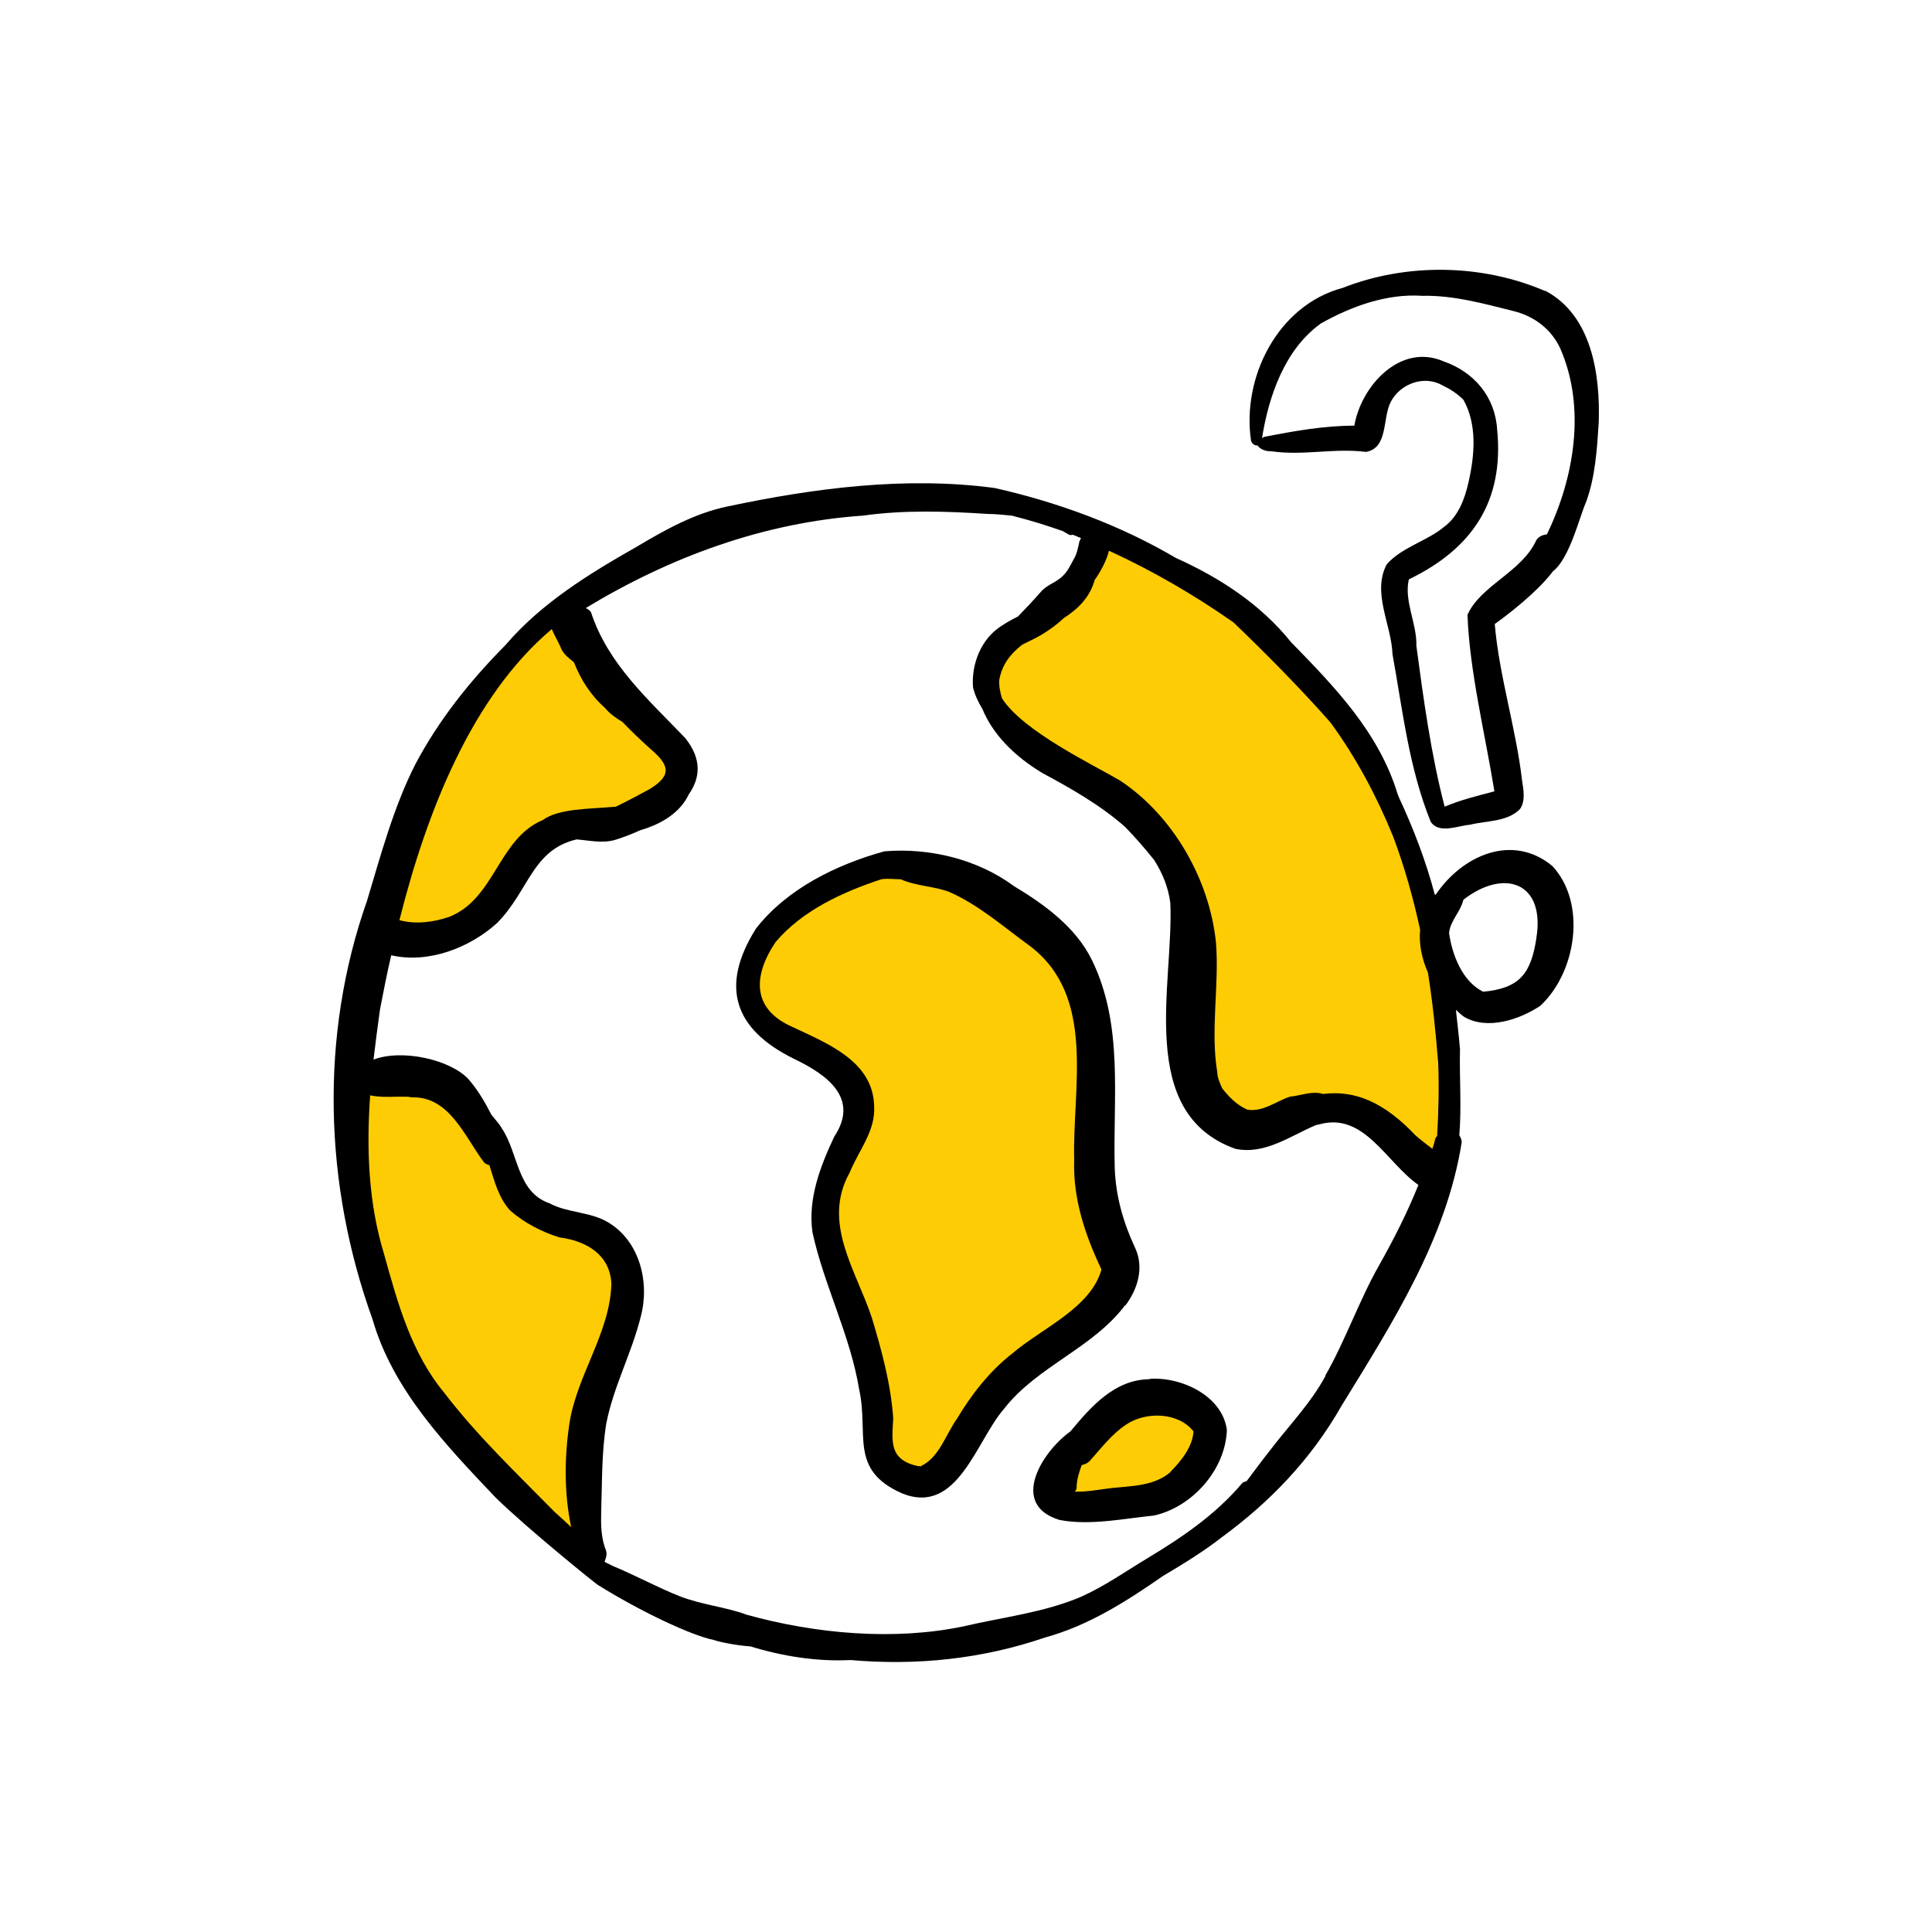 <svg xmlns="http://www.w3.org/2000/svg" id="Ebene_1" data-name="Ebene 1" viewBox="0 0 56.69 56.69"><defs><style>      .cls-1 {        fill: #fecc04;      }    </style></defs><path class="cls-1" d="m32.32,15.7l-.95,1.83-2.19,1.78-.07,1.09,1.2,1.6,3.55,2.4,1.2,2.4.09,4.35.58,1.91,1.42.13s1.64-.67,2-.62,3.02,2.13,3.02,2.13l.49-2.31-.4-4.48-1.02-3.68-2.09-3.91s-3.64-3.2-3.91-3.28-2.91-1.33-2.91-1.33Z"></path><path class="cls-1" d="m16.33,17.97c0,.75,1.95,2.89,1.95,2.89l1.51,1.42s-.36,1.29-.49,1.38-1.07.09-2.31.58-1.78.8-1.78.8l-1.69,2.13-2.35.27.71-3.33s1.78-3.51,1.86-3.82,2.57-2.31,2.57-2.31Z"></path><path class="cls-1" d="m10.24,31.55s.98,0,1.73.04,1.82,1.2,1.82,1.2l1.38,2.57,1.69.71,1.29.98-.13,2.09-.8,2.26-.18,4.22s-2.66-2.53-3.33-2.97-2.22-3.28-2.22-3.28l-1.29-4.17.04-3.64Z"></path><path class="cls-1" d="m28,25.6l3.42,2.35.84,3.11.04,3.55.62,3.02-3.11,2.57-2.62,3.2-1.24-.58-.62-3.82-1.24-3.42,1.07-2.97-.58-1.51-2.44-1.33-.04-1.64s.98-1.42,1.29-1.55,2.62-1.11,2.75-1.15,1.86.18,1.86.18Z"></path><polygon class="cls-1" points="33.41 40.83 35.19 41.23 35.36 42.65 34.08 43.84 31.24 44.2 30.97 43.18 33.41 40.83"></polygon><g><path d="m33.02,38.31c.37-.49.56-1.13.28-1.71-.34-.73-.56-1.5-.59-2.31-.06-2.06.27-4.19-.67-6.12-.47-.96-1.39-1.63-2.29-2.17-1.07-.79-2.48-1.13-3.8-1.02-1.41.39-2.86,1.1-3.77,2.27-1.06,1.69-.65,2.95,1.12,3.82.96.46,1.93,1.15,1.18,2.28-.41.87-.78,1.83-.64,2.81.34,1.56,1.11,3.02,1.37,4.61.29,1.31-.31,2.36,1.26,3.05,1.63.66,2.17-1.54,2.99-2.48.97-1.25,2.61-1.78,3.56-3.05Zm-6.02,4.72s.01,0,.02,0c0,0,0,0,.01,0,0,0,0,0,0,0,.01,0,.02,0,.03,0-.02,0-.04,0-.06.02Zm2.71-3.32c-.67.52-1.2,1.2-1.63,1.92-.33.46-.52,1.14-1.06,1.39-.03,0-.06,0-.09,0-.84-.19-.76-.71-.72-1.4-.07-1.01-.34-2-.63-2.96-.46-1.39-1.47-2.78-.65-4.25.26-.64.76-1.22.72-1.94-.02-1.32-1.35-1.84-2.36-2.32-1.23-.52-1.21-1.5-.53-2.51.78-.92,1.95-1.46,3.1-1.84.19-.03.38,0,.57,0,.44.2.97.2,1.42.37.87.38,1.6,1.03,2.36,1.58,1.97,1.48,1.25,4.17,1.31,6.29-.04,1.13.32,2.2.8,3.21-.31,1.13-1.76,1.73-2.61,2.46Z"></path><path d="m33.73,40.47c-1.03.01-1.72.81-2.32,1.53-.84.6-1.8,2.15-.32,2.6.9.17,1.87-.04,2.77-.13,1.13-.25,2.1-1.35,2.14-2.51-.13-1.01-1.35-1.57-2.27-1.5Zm.62,2.72c-.47.41-1.12.41-1.7.47-.37.04-.74.12-1.11.11.02-.04.05-.06.05-.11,0-.23.07-.45.15-.67.1-.02.2-.07.27-.16.32-.36.62-.75,1.02-1.02.58-.4,1.54-.38,1.99.19-.02.44-.36.87-.67,1.18Z"></path><path d="m45.34,8.54c-1.86-.8-4.07-.83-5.95-.09-1.9.51-2.96,2.63-2.68,4.49.04.1.12.14.19.13.06.1.23.18.4.17.93.14,1.85-.1,2.78.02.66-.11.48-1,.73-1.47.28-.54.99-.79,1.52-.48.23.11.43.24.61.42.41.73.33,1.63.15,2.42-.11.49-.3,1.01-.73,1.32-.48.4-1.25.6-1.67,1.09-.44.83.14,1.77.17,2.64.3,1.65.48,3.33,1.12,4.91.24.37.79.12,1.15.09.48-.12,1.1-.08,1.47-.46.17-.24.1-.58.06-.85-.18-1.54-.67-3.05-.8-4.58.31-.22,1.23-.91,1.71-1.55.49-.37.79-1.64.97-2.03.27-.74.32-1.54.37-2.32.05-1.41-.2-3.16-1.57-3.88Zm.06,7.14c-.13.01-.25.06-.32.17-.43.94-1.63,1.32-2.02,2.19.06,1.66.52,3.51.79,5.18-.49.13-.99.25-1.46.45-.4-1.53-.62-3.15-.83-4.72.02-.65-.37-1.32-.22-1.95,1.86-.9,2.8-2.29,2.59-4.4-.06-.96-.68-1.69-1.58-2-1.26-.54-2.41.72-2.61,1.89-.89,0-1.78.16-2.65.33-.03.01-.04.03-.06.04.2-1.25.67-2.61,1.73-3.37.89-.5,1.93-.88,2.97-.81.92-.02,1.81.23,2.69.45.6.15,1.1.53,1.36,1.09.76,1.73.42,3.8-.4,5.48Z"></path><path d="m42.1,26.25c-.26-.99-.63-1.95-1.06-2.87-.01-.03-.02-.05-.03-.08-.55-1.81-1.85-3.15-3.13-4.46-.89-1.11-2.09-1.89-3.38-2.47-1.63-.96-3.45-1.63-5.31-2.05-2.6-.35-5.29,0-7.84.54-.97.2-1.84.69-2.68,1.19-1.39.79-2.79,1.65-3.84,2.88-1.04,1.05-1.96,2.2-2.65,3.51-.63,1.24-1.01,2.66-1.41,3.99-1.4,3.97-1.26,8.34.16,12.28.6,2.08,2.15,3.69,3.61,5.23.94.92,3.01,2.59,3.01,2.57,1.25.78,2.74,1.48,3.39,1.61.17.06.65.16,1.08.19.95.29,1.95.45,2.94.4,1.93.17,3.86-.03,5.7-.66,1.28-.35,2.39-1.06,3.47-1.81.59-.35,1.18-.71,1.73-1.14,1.39-1.02,2.6-2.26,3.51-3.86,1.48-2.41,3.07-4.88,3.52-7.72,0-.08-.03-.14-.07-.21.07-.83,0-1.69.02-2.52-.03-.39-.08-.77-.12-1.16.07.07.15.14.23.2.68.41,1.64.09,2.25-.32,1.05-.98,1.37-3,.35-4.1-1.19-.98-2.66-.29-3.42.84Zm-5.91-7.99c.92.88,1.98,1.95,2.85,2.94.76,1.04,1.36,2.17,1.84,3.35.33.88.59,1.8.79,2.73-.04.42.05.85.23,1.26.14.88.23,1.77.3,2.65.03.7.01,1.42-.03,2.14-.02.03-.05.06-.06.1-.02.1-.05.19-.08.28-.17-.13-.34-.26-.49-.39-.92-.97-1.77-1.34-2.72-1.22-.31-.1-.66.05-.97.08-.38.12-.8.46-1.25.38-.3-.13-.53-.36-.74-.63-.07-.16-.14-.32-.14-.45-.21-1.26.06-2.55-.04-3.82-.19-1.86-1.26-3.73-2.82-4.76-.78-.46-2.84-1.44-3.46-2.41-.05-.17-.09-.35-.08-.53.08-.47.34-.78.67-1.04.19-.1.4-.19.58-.3.23-.14.45-.3.64-.48.42-.27.77-.61.91-1.12.18-.26.35-.57.42-.86,1.29.59,2.52,1.31,3.65,2.1Zm-20,.2c.09.21.22.42.28.58.08.17.23.28.37.39.2.51.49.97.91,1.34.14.17.32.3.51.41.26.27.53.53.81.78.55.47.68.77,0,1.19-.31.17-.65.35-1,.52-.79.07-1.67.05-2.14.39-1.31.55-1.4,2.3-2.74,2.84-.46.16-.99.23-1.47.1.79-3.14,2.11-6.55,4.47-8.54Zm-5.33,13.68c.23.05.51.05.79.04.1,0,.19,0,.28,0,.05,0,.1.01.15.02,1.1-.04,1.55,1.14,2.11,1.89.04.06.11.08.17.1.15.47.27.96.61,1.33.41.36.93.63,1.45.79.78.1,1.48.5,1.52,1.36-.04,1.44-1.01,2.67-1.23,4.09-.15.99-.16,2.06.05,3.05-.16-.15-.32-.3-.48-.44-1.12-1.14-2.28-2.24-3.25-3.51-.96-1.16-1.36-2.62-1.76-4.06-.46-1.5-.52-3.08-.41-4.64Zm28.03,8.24c-.44.81-1.08,1.46-1.65,2.21-.23.29-.44.58-.66.87-.05.02-.1.02-.14.07-.77.91-1.74,1.57-2.75,2.18-.65.39-1.27.83-1.96,1.14-1.1.47-2.3.6-3.45.87-2.05.43-4.36.22-6.37-.34-.62-.23-1.32-.29-1.96-.54-.66-.26-1.31-.62-1.97-.89-.07-.04-.16-.08-.24-.12.02-.05.03-.11.05-.16h0s0,0,0-.01c.02-.08,0-.16-.04-.25-.11-.32-.12-.68-.11-1.04.03-.87.01-1.74.15-2.6.21-1.08.74-2.05,1.01-3.13.27-1-.02-2.21-.95-2.77-.28-.17-.58-.23-.89-.3-.28-.06-.57-.12-.83-.26-.97-.33-.91-1.47-1.41-2.21-.08-.14-.2-.26-.3-.39-.19-.37-.4-.73-.67-1.04-.52-.57-1.93-.9-2.79-.58.06-.49.12-.98.19-1.47.1-.51.2-1.04.33-1.59,1.08.25,2.29-.21,3.1-.94.95-.96,1.03-2.15,2.34-2.46.37.03.74.12,1.11.02.23-.07.5-.17.76-.29.66-.19,1.18-.54,1.42-1.05.33-.47.4-1.02-.1-1.65-1.08-1.13-2.27-2.17-2.77-3.7-.04-.06-.1-.09-.15-.12,2.48-1.5,5.22-2.51,8.13-2.71,1.21-.17,2.43-.13,3.66-.05.24,0,.48.03.71.05.51.13,1.01.28,1.51.46.04.03.09.05.13.08.05.03.1.04.15.02.08.03.16.07.24.1-.02.04-.04.07-.05.11-.04.18-.07.36-.17.52-.11.2-.18.37-.37.53-.19.16-.44.23-.6.43-.2.23-.43.47-.66.71-.16.08-.31.16-.46.26-.61.37-.91,1.12-.86,1.81.05.23.16.45.28.65.29.71.91,1.37,1.77,1.88.78.42,1.69.93,2.42,1.58.3.31.58.63.85.97.24.38.41.79.47,1.25.11,2.37-1.02,6.17,1.91,7.22.87.18,1.61-.38,2.37-.7.03,0,.06-.01.1-.02,1.31-.36,1.95,1.11,2.9,1.78-.33.82-.71,1.57-1.16,2.37-.57,1-.99,2.21-1.57,3.22Zm6.19-12.84c-.16,1.03-.49,1.46-1.56,1.56-.61-.3-.91-1.08-1-1.72.03-.36.34-.63.42-.98,1.2-.93,2.41-.51,2.14,1.13Z"></path></g></svg>